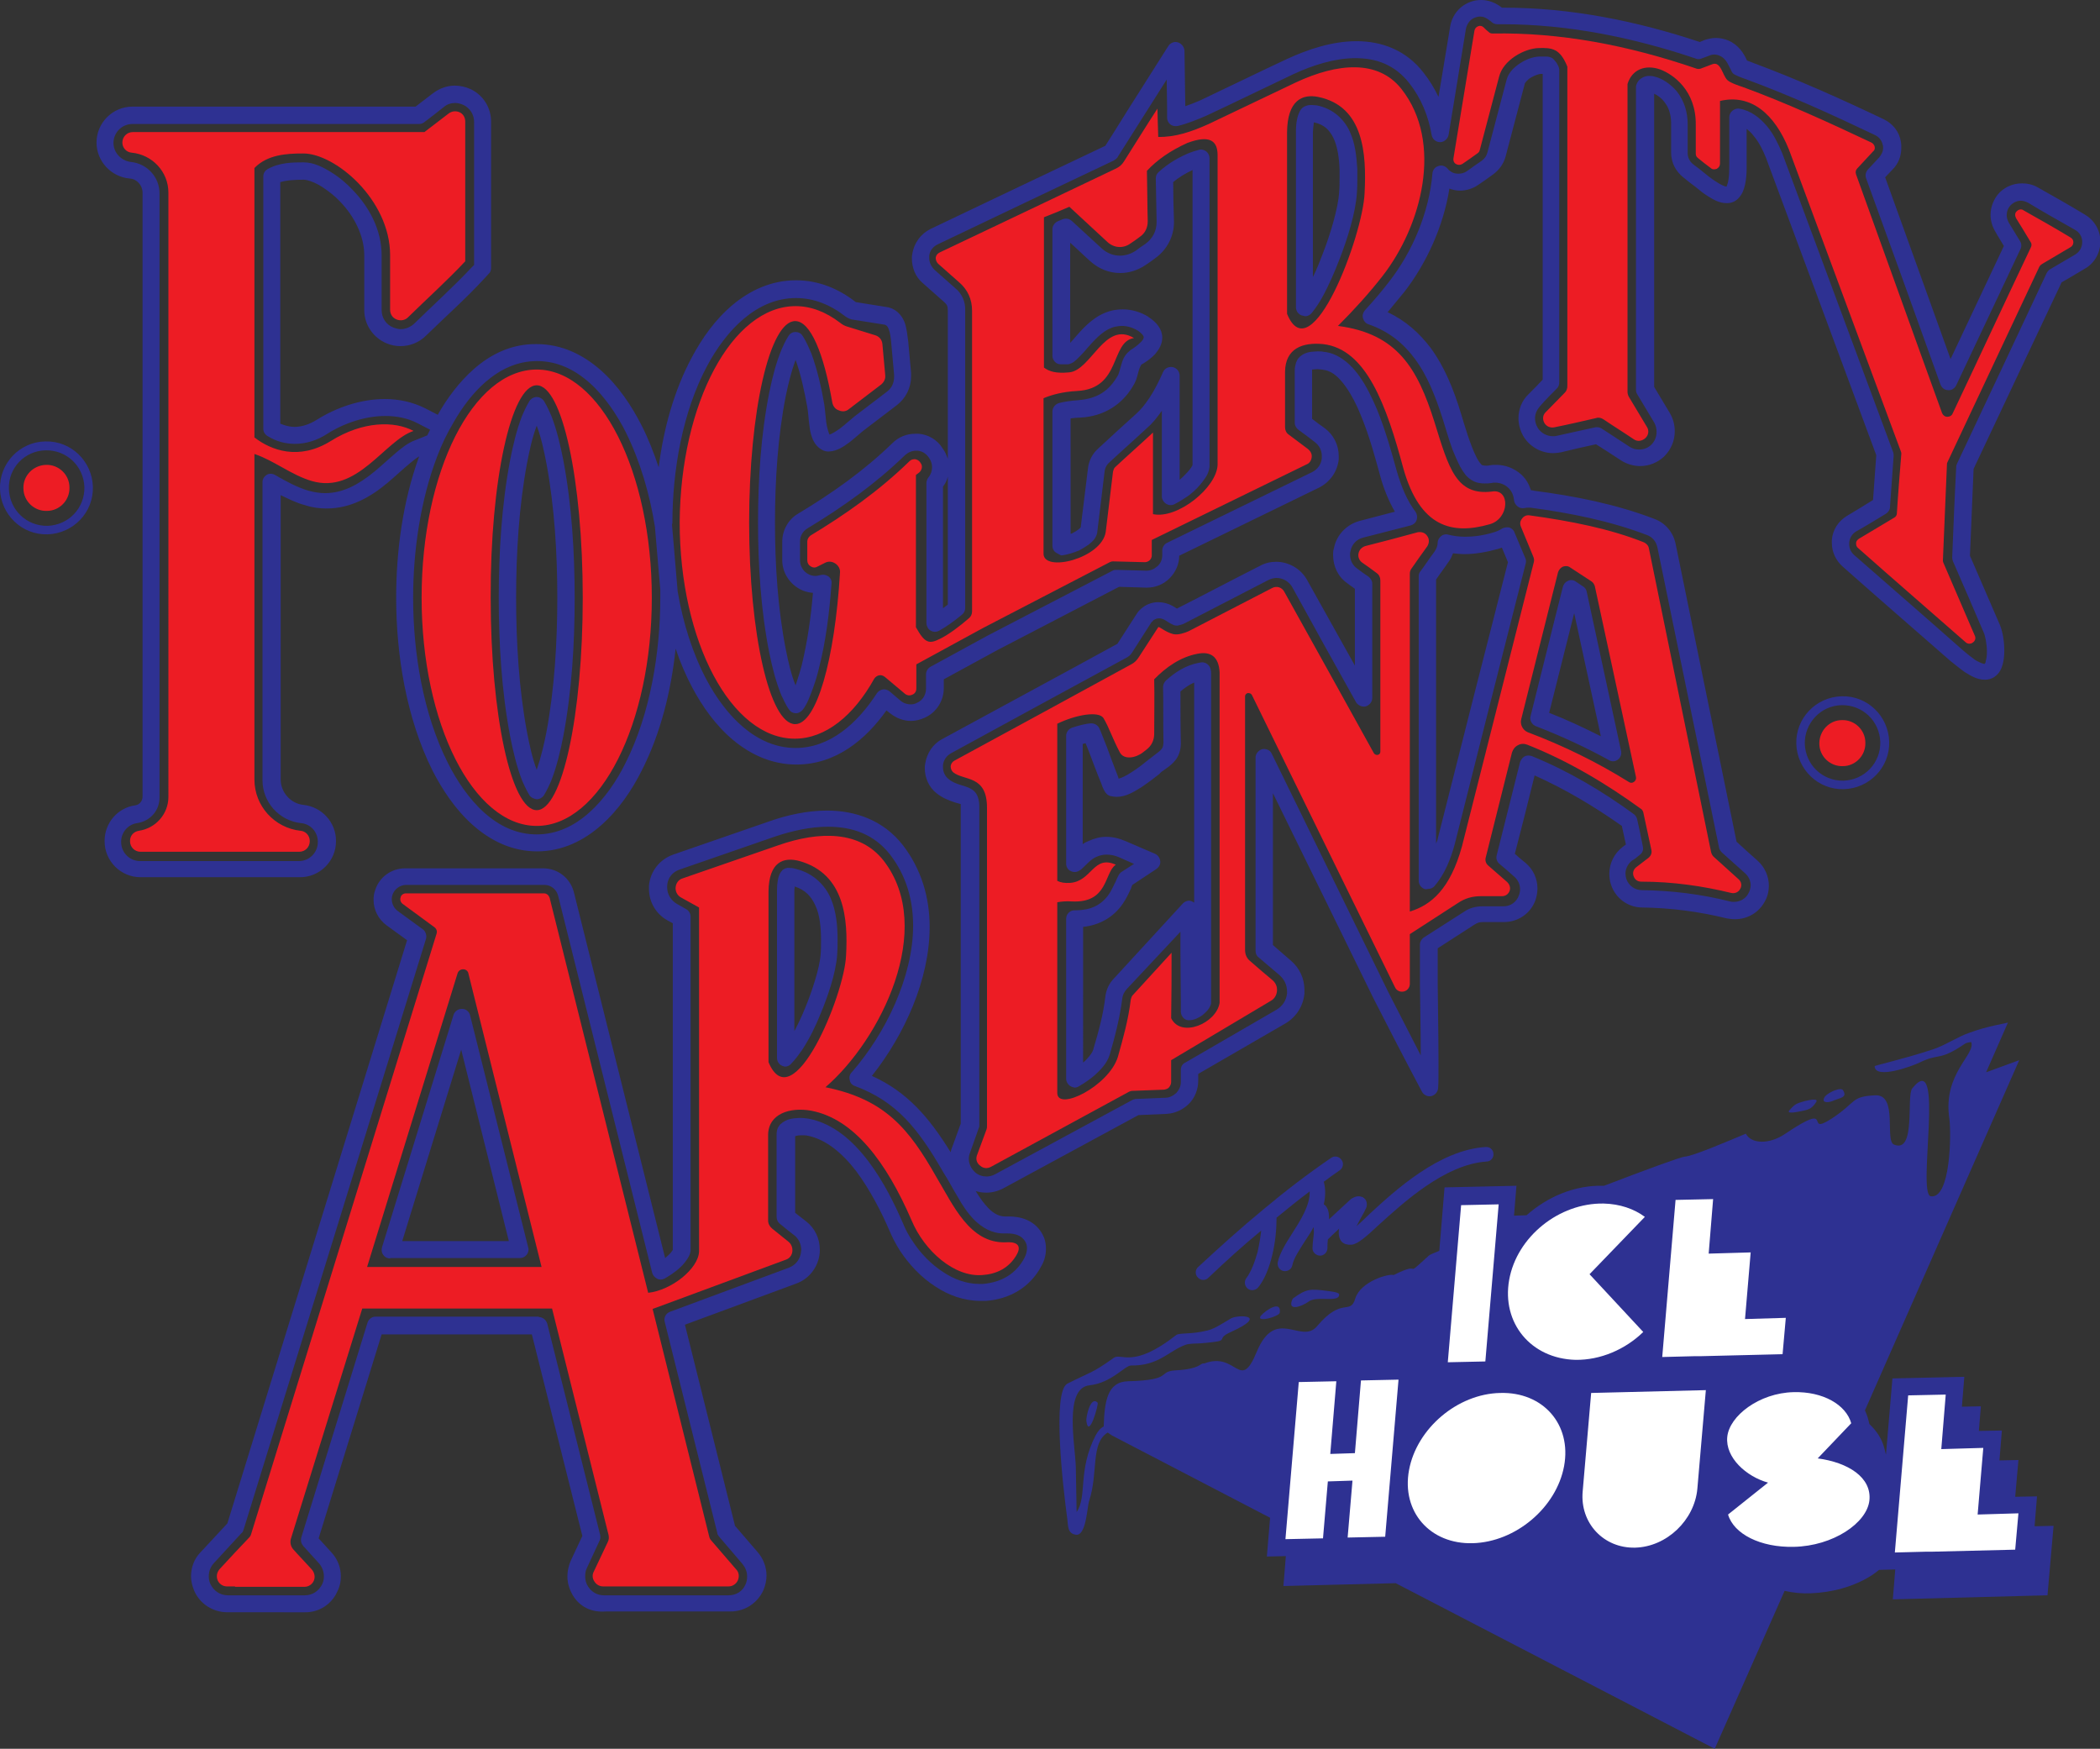 <?xml version="1.0" encoding="utf-8"?>
<!-- Generator: Adobe Illustrator 27.7.0, SVG Export Plug-In . SVG Version: 6.00 Build 0)  -->
<svg version="1.1" id="Layer_1" xmlns="http://www.w3.org/2000/svg" xmlns:xlink="http://www.w3.org/1999/xlink" x="0px" y="0px"
	 viewBox="0 0 520 433" enable-background="new 0 0 520 433" xml:space="preserve">
<rect x="0" y="0" width="520" height="433" fill="#333333" stroke="none"/>
<g>
	<path fill-rule="evenodd" clip-rule="evenodd" fill="#ED1C24" d="M11.4,115.1c3.1-0.1,5.8,2.4,5.8,5.6c0.1,3.1-2.4,5.8-5.6,5.8
		c-3.1,0.1-5.8-2.4-5.8-5.6C5.7,117.8,8.2,115.2,11.4,115.1L11.4,115.1z"/>
	<path fill-rule="evenodd" clip-rule="evenodd" fill="#2E3192" d="M11.3,111.5c5.2-0.1,9.4,3.9,9.6,9.1c0.1,5.2-3.9,9.4-9.1,9.6
		c-5.2,0.1-9.4-3.9-9.6-9.1C2,115.9,6.1,111.6,11.3,111.5L11.3,111.5z M11.2,109.3c6.4-0.2,11.6,4.9,11.8,11.2
		c0.2,6.4-4.9,11.6-11.2,11.8c-6.4,0.2-11.6-4.9-11.8-11.2C-0.2,114.7,4.9,109.4,11.2,109.3L11.2,109.3z"/>
	<path fill-rule="evenodd" clip-rule="evenodd" fill="#ED1C24" d="M456.1,178.3c3.1-0.1,5.8,2.4,5.8,5.6c0.1,3.1-2.4,5.8-5.6,5.8
		c-3.1,0.1-5.8-2.4-5.8-5.6C450.5,180.9,453,178.3,456.1,178.3L456.1,178.3z"/>
	<path fill-rule="evenodd" clip-rule="evenodd" fill="#2E3192" d="M456,174.6c5.2-0.1,9.4,3.9,9.6,9.1c0.1,5.2-3.9,9.4-9.1,9.6
		c-5.2,0.1-9.4-3.9-9.6-9.1C446.8,179,450.9,174.7,456,174.6L456,174.6z M456,172.4c6.4-0.2,11.6,4.9,11.8,11.2
		c0.2,6.4-4.9,11.6-11.2,11.8c-6.4,0.2-11.6-4.9-11.8-11.2C444.6,177.9,449.6,172.6,456,172.4L456,172.4z"/>
	<path fill="#2E3192" d="M299.2,316.4c-0.7,0.7-1.9,0.7-2.6-0.1c-0.7-0.7-0.7-1.9,0.1-2.6c5.3-4.9,10.6-9.7,16.2-14.3
		c5.5-4.6,11-8.8,16.7-12.7c0.8-0.6,2-0.4,2.6,0.5c0.6,0.8,0.4,2-0.5,2.6c-1.3,0.9-2.6,1.8-3.9,2.8c0.5,1.9,0.4,3.8,0,5.6
		c0.4,0.2,0.7,0.6,1,1.3c0.2,0.5,0.3,1.2,0.3,2.4c2.2-2,4.7-4.4,5.3-4.9l0.1-0.1c0.6-0.4,1.3-0.7,1.8-0.7c0.4,0,0.8,0.1,1.1,0.2l0,0
		c0.5,0.3,0.9,0.7,1,1.3c0.1,0.5,0.1,1-0.2,1.6c-0.1,0.1-0.2,0.4-0.4,0.8c-0.5,0.9-1.3,2.3-1.9,3.5c0.8-0.7,1.9-1.7,3.1-2.9
		c6.5-6,17.4-16,28.9-16.7c1-0.1,1.9,0.7,1.9,1.7c0.1,1-0.7,1.9-1.7,1.9c-10.3,0.7-20.5,10.1-26.7,15.7c-3,2.8-5.2,4.8-6.8,4.9
		c-2.1,0.1-3-1-3.1-2.8h0l0,0c0-0.4,0-0.8,0.1-1.2l-0.3,0.3c-1.1,1-2,1.9-2.5,2.4c-0.1,0.8-0.1,1.5-0.1,2.1c0,1-0.8,1.9-1.8,1.9
		c-1,0-1.9-0.8-1.9-1.8c0-0.8,0.1-1.6,0.2-2.5c0.1-0.8,0.2-1.6,0.1-2.2c0-0.2,0-0.4,0-0.6c-0.7,1.3-1.5,2.5-2.3,3.7
		c-1.4,2.2-2.7,4.2-3,5.8c-0.2,1-1.2,1.6-2.2,1.4c-1-0.2-1.6-1.2-1.4-2.2c0.5-2.2,1.9-4.5,3.5-7c2.1-3.3,4.5-7,4.4-10.5
		c-2.8,2.1-5.5,4.3-8.2,6.5c0,2.8-0.3,6.2-1.1,9.4c-0.7,2.9-1.8,5.8-3.4,7.8c-0.6,0.8-1.8,1-2.6,0.4c-0.8-0.6-1-1.8-0.4-2.6
		c1.2-1.6,2.1-4,2.8-6.5c0.4-1.8,0.7-3.6,0.9-5.3C307.8,308.4,303.5,312.3,299.2,316.4L299.2,316.4z"/>
	<path fill-rule="evenodd" clip-rule="evenodd" fill="#2E3192" d="M432.3,280.7c1.3,2.5,5.7,2.8,9.8,0c12.6-8.5,4.4,0.8,11.4-3.7
		c6.3-4.1,4.7-5.5,10.8-5.8c5.8-0.3,2.3,11.3,4.7,12.2c5.5,2.3,3-12,4.5-13.9c8.3-10.4,1.1,26.2,4.6,26.7c4.9,0.7,5.1-15.4,4.6-19.2
		c-1.7-11.2,6.6-15.9,5.4-19c-0.6,0.1-1.2,0.2-1.5,0.4c-6.6,4.5-6.2,2.2-11.3,4.7c-1.6,0.8-11,4.3-11.1,0.9c0-0.2,6.9-1.7,14.2-4.1
		c3.2-1,6.3-3.2,9.3-4.2c4.6-1.7,8.5-2.2,9.5-2.5l-5.4,12.3l8.2-3l-38.2,86.7c0.3,0.7,0.6,1.4,0.8,2.2l0.3,1.2
		c1.7,1.6,3.1,3.6,3.7,6l0.4,1.6l1.6-18.9l17.8-0.4l-0.6,7.4l4.7-0.1l-0.5,6.1l5.7-0.1l-0.6,7.4l4.7-0.1l-0.8,9.1l5.4-0.1l-0.6,7.4
		l4.7-0.1L507,395l-38.3,1l0.6-7.4l-4,0.1c-0.6,0.5-1.3,1-1.9,1.4c-4.4,2.8-9.8,4.2-15,4.4c-2.1,0.1-4.3-0.1-6.5-0.6L424.6,433
		l-79-41l-27.8,0.7l0.6-7.4l-4.7,0.1l0.8-9.6l-39.2-20.4l-1-0.7c-4.3,2.6-2.3,9.9-4.6,16.9c-0.5,1.4-0.7,8.8-3.3,8.4
		c-2.1-0.3-1.9-2.2-2.1-3.8c-1.1-8-3.8-31.6,0-33.6c5.9-3,5.9-2.4,11.5-6.4c1.8-1.3,4.7,2.8,15.4-5.6c0.9-0.7,3.6-0.1,7.9-1.2
		c1.9-0.5,3.7-1.8,5.8-3c1.7-0.9,9.4-0.9-0.1,3.4c-4.5,2,0.9,2.1-7.4,2.8c-1.1,0.1-2.9,0-3.9,0.4c-4.1,1.5-6.6,5.2-13.4,5.1
		c-1.6,0-4.8,4.3-10.3,4.9c-6.5,0.7-3.5,15-3.4,20.4c0.1,3.7,0.1,7.4,0.2,11c2.7-4.1,0.2-10.2,4.7-19c0.6-1.1,1.2-1.8,2-2.2
		c0.2-6.3,0.9-11.1,6.1-11.2c11.3-0.3,7.1-2.4,11.7-2.7c5.9-0.3,6.1-1.7,6.8-1.7l0.3,0c8.1-3.1,8.8,7.3,13-2.9
		c4.7-11.3,11-1.7,14.9-6.3c6.3-7.5,8.2-2.6,9.5-6.9c1.3-4.2,8.2-6.2,9.5-5.8c7.8-3.9,1.9,1.4,8.7-4.8c0.2-0.2,1.1-0.6,2.6-1.2
		l1.3-15.7l17.8-0.4l-0.6,7.4l3.1-0.1c5.2-4.6,12-7.5,19-7.3l0.2,0c10.4-4,18.9-7.1,19.9-7.2C419.1,286.3,427.3,282.8,432.3,280.7
		L432.3,280.7z M447,272.6c1.7-0.4,3.3-0.6,2.7,0.3c-1.1,1.7-1.9,1.9-4.1,2.3c-3,0.6-2.9,0.1-2.4-0.4
		C444.5,273.3,444.9,273.2,447,272.6L447,272.6z M456.4,270c1.1,1.8-0.8,1.8-2.6,2.6c-1.2,0.5-3,0.5-1.9-1.1
		C452.7,270.5,455.9,269,456.4,270L456.4,270z M269,351.8c-0.1-0.9,1-6.3,2.8-4.5C272.1,347.6,269.6,356.6,269,351.8L269,351.8z
		 M316.9,325c-0.1,1-6,2.6-4.7,0.8C313.4,324.4,317.3,321.8,316.9,325L316.9,325z M320.3,321.4c3.2-2.3,4.2-2.3,8.1-1.8
		c0.6,0.1,3.2,0.3,3.2,0.9c0.1,2.2-5.6,0.2-7.6,1.8c-1.5,1.1-5.1,2.5-4.1-0.3C320,321.8,320.1,321.5,320.3,321.4L320.3,321.4z"/>
	<path fill-rule="evenodd" clip-rule="evenodd" fill="#ED1C24" d="M63,41.6v66.7c4.1,3.2,11,5.8,18.9,0.9c8-5,15.8-5,20.5-2.5
		c-7.2,2.4-13.9,15.7-25.2,12.4c-5.1-1.5-9.2-5-14.2-6.7V193c0,6.6,5,12,11.4,12.7c1.3,0.1,2.3,1.2,2.3,2.5v0.1
		c0,1.4-1.1,2.6-2.6,2.6H63H41.7h-6.9c-1.4,0-2.6-1.1-2.6-2.6v-0.1c0-1.3,0.9-2.3,2.2-2.5c4.1-0.6,7.3-4.1,7.3-8.4V47.7
		c0-5.2-4-9.4-9.1-9.9c-1.3-0.1-2.3-1.2-2.3-2.5v0c0-1.4,1.1-2.6,2.6-2.6h20.6h12.8h38.8c2-1.5,4-3.1,6-4.6c0.8-0.6,1.8-0.7,2.7-0.3
		c0.9,0.4,1.4,1.3,1.4,2.3c0,11.5,0,23,0,34.6c-4.4,4.7-9.5,9.3-14.2,13.9c-0.7,0.7-1.8,0.9-2.8,0.5c-1-0.4-1.6-1.3-1.6-2.4
		c0-4.4,0-8.2,0-13.5c0-13.8-13.7-25.3-21.6-25.2C70.9,38,66.2,38.3,63,41.6L63,41.6z M132.9,91.5c15.7,0,28.5,25.3,28.5,56.5
		c0,31.2-12.8,56.5-28.5,56.5c-15.7,0-28.5-25.3-28.5-56.5C104.4,116.8,117.1,91.5,132.9,91.5L132.9,91.5z M132.9,95.4
		c6.3,0,11.4,23.5,11.4,52.6c0,29-5.1,52.6-11.4,52.6c-6.3,0-11.4-23.5-11.4-52.6C121.4,119,126.6,95.4,132.9,95.4L132.9,95.4z
		 M197,75.8c3.9,0,7.6,1.5,11,4.1c0.6,0.5,1.2,0.8,1.9,1l6.8,2.1c1,0.3,1.7,1.1,1.8,2.2l0.7,7.7c0.1,0.9-0.3,1.7-1,2.3l-8,6.1
		c-0.7,0.6-1.6,0.7-2.5,0.3c-0.9-0.3-1.4-1-1.6-1.9c-2.1-12.2-5.4-20.2-9.2-20.2c-6.3,0-11.4,22.3-11.4,49.9
		c0,27.6,5.1,49.9,11.4,49.9c5.3,0,9.8-15.9,11.1-37.5c0.1-0.9-0.4-1.8-1.2-2.3c-0.8-0.5-1.7-0.6-2.6-0.1l-1.8,0.9
		c-0.5,0.3-1.1,0.3-1.7-0.1c-0.5-0.3-0.8-0.8-0.8-1.5v-4.6c0-0.6,0.3-1.1,0.8-1.5c8.6-5.2,16.9-11,24.5-18.4
		c0.4-0.4,0.8-0.5,1.4-0.5c0.5,0.1,0.9,0.3,1.2,0.7l0.2,0.3c0.5,0.7,0.3,1.7-0.4,2.3l-0.8,0.6v37.7c2.2,4,3.3,4.2,5.9,2.9
		c2.1-1,4.9-3.1,7.2-5.1c0.5-0.4,0.8-1,0.8-1.7V76.9c0-2.8-1.1-5.2-3.2-7c-1.7-1.5-3.5-3.1-5.2-4.6c-0.4-0.4-0.6-0.9-0.6-1.5
		c0.1-0.6,0.4-1,1-1.3c14.6-6.9,29.2-13.9,43.7-20.8c0.8-0.4,1.4-0.9,1.9-1.7c2.8-4.4,5.5-8.8,8.3-13.1c0.1,3.1,0.1,4.6,0.2,7
		c4.2,0.1,8.3-1.3,12.5-3.2c7.2-3.4,14.4-6.9,21.6-10.3c10.3-4.8,20.3-5.7,26.1,1.6c10.5,13.3,5,34-4.7,46.4
		c-3.2,4.1-6.9,8.2-11,12.3c14.7,1.9,19.7,10.5,23.9,23.8c3.6,11.6,5.4,18.3,14.3,17.2c4.5-0.7,4.3,6.7-0.6,8.1
		c-9.4,2.7-17.3,0.7-21.4-13.8c-4.2-15.7-9.2-29.6-19.9-30.8c-5.1-0.5-9.3,1.1-9.4,6.8c0,4.6,0,9.2,0,13.8c0,0.7,0.3,1.4,0.9,1.8
		c1.6,1.2,3.2,2.4,4.8,3.6c0.6,0.5,1,1.2,0.9,2c-0.1,0.8-0.5,1.5-1.3,1.8l-38.3,18.7v3.8c0,0.5-0.2,0.9-0.5,1.2
		c-0.3,0.3-0.8,0.5-1.2,0.5c-2.6-0.1-5.3-0.1-7.9-0.2c-0.3,0-0.6,0.1-0.8,0.2l-31.4,16.3v0l-16.5,9v6c0,0.7-0.4,1.3-1,1.5
		c-0.6,0.3-1.3,0.2-1.8-0.2l-5-4.2c-0.4-0.3-0.9-0.5-1.4-0.4c-0.5,0.1-0.9,0.4-1.2,0.8c-5.1,9.2-12.1,14.9-19.7,14.9
		c-15.7,0-28.5-24-28.5-53.6C168.5,99.8,181.3,75.8,197,75.8L197,75.8z M284,42.3c0.1,3.8,0.1,9.1,0.2,12.5c0,1.5-0.6,2.9-1.9,3.8
		c-0.8,0.6-1.6,1.2-2.4,1.7c-1.8,1.3-4.1,1.1-5.7-0.4c-3.1-2.9-6.3-5.8-9.4-8.7c-2.1,0.9-4.2,1.8-6.3,2.6v37.2c1.3,1,3,1.5,6.2,1.2
		c5.5-0.4,8.8-12.9,16.1-8.5c-5.9,0.9-3.1,12.5-14,13.1c-3.8,0.2-6.5,1-8.4,1.8v38.5c0,4.7,14.4,1.2,15.4-5.4c0.6-5,1.2-10,1.8-14.9
		c0.1-0.4,0.2-0.8,0.5-1.1c3.1-2.9,6.3-5.7,9.4-8.6v20.2c6.1,1.3,15.8-6.6,16-12.2c0-25.6,0-51.1,0-76.7c0-3.5-1.9-5.1-7.5-3
		C289.8,37.3,286.5,39.6,284,42.3L284,42.3z M326.4,24c-4-0.8-7.6,0.9-7.7,8.7c0,17.5,0,27.5,0,45c6,14.7,18.8-19.4,19.2-29.9
		C338.4,38.1,337.7,26.3,326.4,24L326.4,24z M241.9,286.1l2.4-6.5c0.1-0.3,0.1-0.5,0.1-0.8c0-25.1,0-55.3,0-78.8
		c0-8.2-5.7-6.6-8.4-8.8c-0.4-0.4-0.6-0.9-0.6-1.5c0.1-0.6,0.4-1.1,1-1.4c14.6-7.9,29.2-15.9,43.7-23.8c0.8-0.4,1.4-1,1.9-1.8
		l4.8-7.4c0.2-0.3,1.7,1.2,3.7,1.7c1.2,0.3,2.9-0.3,3.8-0.7c6.9-3.6,13.8-7.1,20.7-10.7c1.1-0.6,2.4-0.2,3,0.9
		c7.4,13.3,14.8,26.6,22.2,40c0.2,0.3,0.6,0.5,1,0.4s0.6-0.4,0.6-0.8c0-14.1,0-28.3,0-42.4c0-0.7-0.3-1.4-0.9-1.8
		c-1.2-0.9-2.4-1.8-3.6-2.6c-0.7-0.5-1.1-1.4-0.9-2.3c0.2-0.9,0.8-1.5,1.7-1.8c4.3-1.1,8.6-2.2,12.9-3.4c0.9-0.2,1.9,0.1,2.4,0.9
		c0.6,0.8,0.5,1.8,0,2.6c-1.3,1.8-2.6,3.6-3.9,5.5c-0.3,0.4-0.4,0.8-0.4,1.3v83.6c5.3-1.6,10-5.6,12.9-16.1
		c5.9-23.5,11.9-46.9,17.8-70.4c0.1-0.4,0.1-0.8-0.1-1.3c-1-2.5-2.1-5-3.1-7.5c-0.3-0.7-0.2-1.4,0.3-2c0.4-0.6,1.1-0.9,1.8-0.8
		c10.2,1.4,19.9,3.3,28.4,6.7c0.6,0.3,1.1,0.8,1.2,1.5c5.1,25.1,10.3,50.1,15.4,75.2c0.1,0.4,0.3,0.8,0.6,1.1
		c2.1,1.9,4.2,3.8,6.2,5.6c0.7,0.6,0.9,1.6,0.4,2.4c-0.4,0.8-1.3,1.2-2.2,1c-7-1.7-14.4-2.8-22.3-2.8c-0.9,0-1.6-0.5-1.9-1.4
		c-0.3-0.8,0-1.7,0.7-2.2c1-0.8,2-1.5,3-2.3c0.6-0.5,0.9-1.2,0.7-2c-0.7-3.1-1.3-6.2-2-9.3c-0.1-0.3-0.2-0.5-0.4-0.7
		c-8.8-6.4-18.2-12-28.3-16c-0.8-0.3-1.6-0.3-2.3,0.1c-0.8,0.4-1.2,1-1.5,1.8c-2.2,8.7-4.3,17.3-6.5,26c-0.2,0.7,0,1.5,0.6,2
		c1.6,1.4,3.1,2.7,4.7,4.1c0.6,0.6,0.9,1.4,0.6,2.2c-0.3,0.8-1,1.3-1.9,1.3c-1.7,0-3.5,0-5.2,0c-2.1,0-3.9,0.5-5.7,1.7l-11.9,7.7
		v12.3c0,0.9-0.6,1.7-1.5,1.9c-0.9,0.2-1.8-0.2-2.2-1.1c-11.8-24.1-23.6-48.2-35.4-72.3c-0.2-0.4-0.6-0.5-1-0.5
		c-0.4,0.1-0.7,0.4-0.7,0.8c0,20.9,0,41.8,0,62.8c0,1.1,0.4,2.1,1.3,2.8c1.8,1.6,3.6,3.1,5.5,4.7c0.8,0.7,1.2,1.6,1.1,2.7
		c-0.1,1-0.6,1.9-1.5,2.4L290,262.5c0,1.8,0,3.6,0,5.4c0,0.5-0.2,0.9-0.5,1.3c-0.3,0.4-0.8,0.5-1.2,0.6c-2.6,0.1-5.3,0.2-7.9,0.3
		c-0.3,0-0.6,0.1-0.8,0.2l-34.2,18.6c-0.9,0.5-1.9,0.4-2.6-0.2C241.8,288,241.6,287,241.9,286.1L241.9,286.1z M376.7,178
		c3-12.1,6.1-24.2,9.1-36.3c0.2-0.6,0.6-1.1,1.2-1.4c0.6-0.2,1.3-0.2,1.8,0.2c1.7,1.1,3.5,2.3,5.2,3.4c0.5,0.3,0.7,0.7,0.9,1.2
		c3.4,15.8,6.8,31.5,10.2,47.3c0.1,0.5-0.1,0.9-0.5,1.2c-0.4,0.3-0.9,0.3-1.3,0c-7.7-4.8-16-8.9-25-12.3
		C377.1,180.8,376.3,179.4,376.7,178L376.7,178z M285.8,168.2c0.1,3.8,0,9.7,0,13.5c0,1.5-0.6,2.9-1.9,3.9c-0.8,0.6-0.1,0.1-0.9,0.7
		c-1.8,1.4-4.7,1.9-5.7,0c-1.9-3.6-2.6-6-4-8.4c-1.1-2-7-0.9-11.5,1.3v38.9c0.8,0.4,1.8,0.6,3.2,0.5c5.4-0.4,5.7-7,11.3-4.5
		c-2.9,1.9-1.8,9.5-10.8,9.1c-1.4-0.1-2.6,0-3.7,0.2v47.2c0,4.7,12.8-1.7,15-8.9c1.3-4.6,2.6-9.2,3.2-14.2c0.1-0.4,0.2-0.8,0.5-1.1
		l9.6-10.5c0,5.1,0,10.7-0.1,16.2c2.4,5,11.2,1.3,12-3.8c0-27.3,0-54.5,0-81.8c-0.2-4-2.3-5.3-5.6-4.6
		C292.3,162.7,288.7,165.2,285.8,168.2L285.8,168.2z M365.8,38c-1.2,0.9-2.4,1.7-3.7,2.6c-0.5,0.3-1.1,0.3-1.6,0
		c-0.5-0.3-0.7-0.9-0.6-1.4c1.7-10.5,3.5-21.1,5.2-31.6c0.1-0.5,0.4-0.9,0.9-1.1c0.5-0.2,1-0.1,1.4,0.3c0.4,0.4,0.8,0.8,1.2,1.1
		c0.3,0.3,0.6,0.4,1,0.4c16.5-0.3,33.3,2.8,50.5,8.7c0.3,0.1,0.6,0.1,1,0c1-0.4,1.9-0.7,2.9-1.1c2.1-0.8,2.5,2.7,3.7,3.9
		c0.7,0.7,2.8,1.4,4,1.8c10.9,4,21.3,8.8,31.7,13.7c0.4,0.2,0.7,0.6,0.8,1c0.1,0.5,0,0.9-0.4,1.2l-3.9,4.2c-0.4,0.4-0.5,0.9-0.3,1.5
		c6.8,18.8,14.4,40.1,21.3,59.1c0.2,0.5,0.7,0.9,1.3,0.9c0.6,0,1.1-0.3,1.3-0.8c6.5-13.7,12.9-27.5,19.4-41.2
		c0.2-0.4,0.2-0.9-0.1-1.3c-1.2-2-2.4-4-3.6-5.9c-0.3-0.6-0.3-1.3,0.2-1.7c0.5-0.5,1.2-0.6,1.7-0.2c3.9,2.2,7.8,4.4,11.6,6.7
		c0.5,0.3,0.7,0.7,0.7,1.2c0,0.5-0.3,1-0.7,1.2c-2.4,1.4-4.7,2.8-7.1,4.2c-0.3,0.2-0.4,0.3-0.6,0.6c-7.6,16.2-15.2,32.3-22.8,48.5
		c-0.1,0.2-0.1,0.3-0.1,0.5c-0.3,7.9-0.7,15.8-1,23.7c0,0.2,0,0.4,0.1,0.6c2.6,6,5.2,12.1,7.8,18.1c0.3,0.6,0.1,1.3-0.5,1.7
		c-0.5,0.4-1.3,0.4-1.8-0.1c-8.9-7.8-17.8-15.5-26.6-23.3c-0.4-0.3-0.5-0.7-0.5-1.2c0-0.5,0.3-0.8,0.7-1.1c2.9-1.7,5.8-3.5,8.7-5.2
		c0.4-0.2,0.7-0.6,0.7-1.1c0.3-4.9,0.7-9.8,1.1-14.7c0-0.2,0-0.4-0.1-0.6c-9.2-24.9-18.5-49.8-27.7-74.7c-3.6-9-9.5-13.9-17.1-12.1
		v15.5c0,0.6-0.3,1-0.8,1.3c-0.5,0.2-1.1,0.2-1.5-0.2c-1.1-0.8-2.1-1.6-3.2-2.5c-0.4-0.3-0.5-0.7-0.5-1.1c0-3.3,0-3.3,0-7.1
		c0.1-8.5-5.6-12.5-8.8-13.7c-3.7-1.3-7,0-8.1,3.6c0,25.4,0,50.8,0,76.2c0,0.4,0.1,0.8,0.3,1.2c1.5,2.5,3,5,4.5,7.5
		c0.6,0.9,0.4,2.1-0.4,2.8c-0.8,0.7-1.9,0.9-2.8,0.3c-2.5-1.7-5.1-3.3-7.6-5c-0.5-0.3-1.1-0.5-1.7-0.3c-3.5,0.8-6.9,1.6-10.4,2.3
		c-1,0.2-2-0.2-2.5-1.1c-0.5-0.9-0.4-2,0.4-2.7c1.6-1.6,3.1-3.2,4.7-4.8c0.4-0.4,0.6-1,0.6-1.6c0-25.5,0-53.7,0-79.1
		c-1.8-4.5-3.8-4.7-7.1-4.6c-3.6,0.1-8.8,3-9.8,7.1c-1.6,6.1-3.2,12.1-4.8,18.2C366.3,37.6,366.1,37.8,365.8,38L365.8,38z
		 M58.2,392.9h10.3h6.9c1,0,1.9-0.6,2.3-1.5c0.4-0.9,0.2-2-0.5-2.8l-3.7-4l-0.9-1c-0.6-0.7-0.8-1.6-0.6-2.5L89.7,324h47l14,56.1
		c0.1,0.6,0.1,1.1-0.2,1.7l-3.5,7.4c-0.4,0.8-0.3,1.7,0.2,2.4c0.5,0.8,1.3,1.2,2.2,1.2h4.5h24.8h1.7c1,0,1.9-0.6,2.3-1.5
		c0.4-0.9,0.3-2-0.4-2.7l-6.2-7.2c-0.3-0.3-0.4-0.6-0.5-1l-14-56.3l33-12.2c0.9-0.3,1.5-1.1,1.6-2c0.1-0.9-0.2-1.8-0.9-2.4
		c-1.4-1.1-2.7-2.2-4.1-3.3c-0.6-0.5-1-1.2-1-2c0-4.3,0-16.9,0-21.1c0-5.4,5.5-7,10.6-6.1c10.7,2,18.7,12.8,24.9,27.1
		c3.2,7.7,10.7,14.2,17.6,13.6c3.1-0.2,6.6-1.5,8.6-5.3c1.1-2.2-0.4-3-2.9-2.8c-8.9,0.3-13-9.3-17.1-16.1
		c-6.8-12-12.7-19.3-27.5-22.3c13.6-11.7,27.4-39.3,14.4-56.1c-5.8-7.4-15.8-7.4-26.1-3.8l-23.7,8.2c-1,0.3-1.6,1.2-1.7,2.2
		c-0.1,1,0.4,2,1.3,2.5l4.5,2.5v12v73.2c-0.2,4.3-6.9,9.6-12.6,10.2l-24.4-97.8c-0.2-0.6-0.7-1.1-1.4-1.1h-6.9h-8.5h-8.2h0h-10.6
		c-0.6,0-1.2,0.4-1.3,1c-0.2,0.6,0,1.2,0.5,1.6l7.9,5.8c0.5,0.4,0.7,1,0.5,1.6L62.2,379.8c-0.1,0.4-0.3,0.7-0.6,1l-3.5,3.7l-3.7,4
		c-0.7,0.8-0.9,1.8-0.5,2.8c0.4,0.9,1.3,1.5,2.3,1.5H58.2L58.2,392.9z M198,213.2c-4-1.1-7.6,0.2-7.7,7.5c0,16.5,0,25.8,0,42.3
		c6,14.3,18.8-16.6,19.2-26.4C210,227.6,209.2,216.4,198,213.2L198,213.2z M90.9,313.7l22.4-72.7c0.2-0.6,0.7-1,1.4-1
		c0.6,0,1.2,0.4,1.3,1.1l18.1,72.6H90.9L90.9,313.7z"/>
	<path fill-rule="evenodd" clip-rule="evenodd" fill="#FFFFFF" d="M358.5,337.3l9.3-0.2l3.3-38.9l-9.3,0.2L358.5,337.3L358.5,337.3z
		 M411.6,336l7.8-0.2l1.5,0l20.5-0.5l0.8-9l-10.1,0.3l1.4-16.5l-10.4,0.3l1.1-13.5l-9.3,0.2L411.6,336L411.6,336z M469.2,384.4
		l7.8-0.2l1.5,0l20.5-0.5l0.8-9l-10.1,0.3l1.4-16.5l-10.4,0.3l1.1-13.5l-9.3,0.2L469.2,384.4L469.2,384.4z M371.5,344.9
		c10.6-0.3,17.7,7.8,15.8,18.1c-1.9,10.3-12,18.8-22.6,19.1c-10.6,0.3-17.7-7.8-15.8-18.1C350.8,353.7,360.9,345.1,371.5,344.9
		L371.5,344.9z M397.1,298c4,0.1,7.5,1.3,10.2,3.3l-13.7,14.2l13.3,14.3c-4.4,4.3-10.6,7-16.8,6.9c-11-0.3-18.3-9.1-16.4-19.8
		C375.6,306.2,386.1,297.8,397.1,298L397.1,298z M318.3,381.1l9.3-0.2l1.2-14.1l6.1-0.2l-1.2,14.1l9.3-0.2l3.3-38.9l-9.3,0.2
		l-1.5,18l-6.1,0.2l1.5-18l-9.3,0.2L318.3,381.1L318.3,381.1z M394,344.9l28.4-0.7l-2.1,24.4c-0.7,7.8-7.6,14.4-15.4,14.6l0,0
		c-7.8,0.2-13.7-6.1-13-13.9L394,344.9L394,344.9z M444.1,344.7c7.3-0.2,13,3.1,14.3,7.7l-8.3,8.7c7.5,1,13.4,4.7,12.8,10.4
		c-0.6,5.6-9,11.3-18.7,11.5c-8.3,0.2-14.9-3.2-16.3-8l9.9-7.9c-5.4-1.5-10.6-6.2-10.1-11.3C428.2,350.6,435.6,344.9,444.1,344.7
		L444.1,344.7z"/>
	<path fill="#2E3192" d="M141.9,395.1c-0.9-1.5-1.4-3.1-1.4-4.8c0-1.3,0.3-2.6,0.8-3.8l2.9-6.2l-12.5-49.9H94.5l-15.6,50.5l3.1,3.4
		c1.6,1.7,2.4,3.8,2.4,6c0,1.2-0.2,2.4-0.8,3.6c-1.4,3.3-4.6,5.4-8.2,5.3H56.3c-3.6,0-6.8-2.1-8.2-5.3c-0.5-1.2-0.8-2.4-0.8-3.6
		c0-2.2,0.8-4.4,2.4-6l6.6-7.1l44.5-144.4l-5.1-3.7c-2-1.5-3.2-3.8-3.2-6.3c0-0.8,0.1-1.6,0.4-2.4c1-3.2,4-5.4,7.4-5.4h34.2
		c3.6,0,6.7,2.4,7.6,5.9l22.6,90.6c0.5-0.4,0.9-0.8,1.3-1.2c0.1-0.1,0.4-0.5,0.6-0.8v-80.9l-1.3-0.7c-2.9-1.6-4.6-4.6-4.6-7.8
		c0-0.3,0-0.5,0-0.8c0.3-3.5,2.6-6.5,6-7.7l23.7-8.2c4.5-1.6,9.5-2.7,14.4-2.7c6.9,0,13.9,2.3,18.8,8.6c4.6,6,6.6,13,6.6,20.2
		c0,13.1-6.3,26.8-14.3,36.9c8.7,3.9,14.2,10.3,19.5,18.9c0.1-0.4,0.2-0.9,0.4-1.3l2.1-5.8c0-26,0-52,0-78c0-0.1,0-0.1,0-0.2
		c0-0.3,0-0.7,0-0.9c-0.4-0.1-0.9-0.3-1.4-0.4c-1.5-0.5-3.1-1.1-4.6-2.3c-1.9-1.5-2.9-3.8-2.9-6.2c0-0.4,0-0.7,0.1-1.1
		c0.4-2.6,1.9-4.9,4.2-6.1c14.5-7.9,29-15.7,43.4-23.6l4.7-7.3c0.4-0.7,1-1.3,1.7-1.8c1.1-0.8,2.4-1.2,3.7-1.2
		c1.2,0,2.4,0.3,3.5,0.9c0.4,0.2,0.8,0.5,1,0.6c0,0,0.1,0,0.1,0.1c6.9-3.5,13.7-7.1,20.6-10.6c1.3-0.7,2.6-1,4-1c3,0,6,1.6,7.6,4.4
		c4,7.1,7.9,14.2,11.9,21.3c0-6.3,0-12.7,0-19c-0.6-0.5-1.3-0.9-1.9-1.4c-2.3-1.6-3.5-4.2-3.5-7c0-0.5,0-1.1,0.2-1.6
		c0.6-3.3,3.1-5.9,6.3-6.8c2.9-0.8,5.9-1.5,8.8-2.3c-1.5-2.6-2.8-5.7-3.7-9.1c-1-3.6-2.5-9.4-4.7-14.7c-2.1-5.3-5.1-9.8-7.8-10.9
		c-0.6-0.3-1.2-0.4-1.9-0.5c-0.3,0-0.7-0.1-1.1-0.1c-0.5,0-1,0.1-1.3,0.1c0,0.1,0,0.3,0,0.5c0,1.5,0,3.1,0,4.6c0,2.4,0,4.7,0,7.1
		c1,0.8,2.1,1.6,3.1,2.3c2.2,1.6,3.5,4.2,3.5,6.9c0,0.3,0,0.6,0,0.8c-0.3,3-2.1,5.6-4.8,7l-34.7,16.9c0,2.1-0.9,4.1-2.4,5.6
		c-1.5,1.5-3.5,2.3-5.6,2.3c-0.1,0-0.2,0-0.2,0c-2.2-0.1-4.5-0.1-6.7-0.2l-30.2,15.7l-13.2,7.2v2.2c0,3.1-1.8,6-4.7,7.3
		c-1.1,0.5-2.3,0.8-3.4,0.8c-1.9,0-3.7-0.7-5.2-1.9l-0.9-0.7c-5.1,7.2-12.5,13.4-22.3,13.4c-6.1,0-11.4-2.5-15.7-6.1
		c-4.3-3.6-7.6-8.3-10.1-13c-1.6-3-3-6.3-4.1-9.6c-1.1,10.4-3.7,21-8.4,30.2c-2.4,4.8-5.7,9.7-10,13.5c-4.3,3.8-9.6,6.5-15.9,6.5
		c-6.3,0-11.6-2.7-15.9-6.5c-4.3-3.8-7.6-8.8-10-13.5c-6.5-13-9-28.7-9-42.8c0-11.4,1.6-23.8,5.7-35c-0.7,0.4-1.7,1.2-2.4,1.8
		c-1.8,1.5-3.6,3.2-5.5,4.8c-4.3,3.6-9.2,6.3-15,6.3c-1.7,0-3.5-0.2-5.3-0.8c-2.3-0.6-4.2-1.6-6.1-2.5V193c0,3.2,2.5,6,5.7,6.3
		c4.5,0.5,8,4.3,8,8.9v0.1c0,4.9-4,8.9-8.9,8.9H34.8c-4.9,0-8.9-4-8.9-8.9v-0.1c0-4.4,3.2-8.2,7.6-8.8c1-0.1,1.8-1.1,1.8-2.1V47.7
		c0-1.8-1.4-3.4-3.2-3.5c-4.6-0.4-8.2-4.3-8.2-8.9v0c0-4.9,4-8.9,8.9-8.9h70.1c1.4-1.1,2.9-2.2,4.3-3.3c1.6-1.2,3.5-1.9,5.4-1.9
		c1.3,0,2.7,0.3,4,0.9c3.1,1.5,5,4.6,5,8c0,11.5,0,23,0,34.6v1.7c0,0.5-0.2,1.1-0.6,1.4l-1.1,1.2c-4.6,5-9.7,9.5-14.4,14.1
		c-1.7,1.7-4,2.6-6.3,2.6c-1.2,0-2.3-0.2-3.5-0.7c-3.3-1.4-5.5-4.6-5.5-8.2c0-3,0-6,0-9c0-1.5,0-3,0-4.5c0,0,0,0,0-0.1
		c0-4.8-2.5-9.7-6-13.3c-1-1.1-2.7-2.5-4.4-3.6c-1.7-1.1-3.6-1.8-4.6-1.8l0,0l0,0c-2,0-4.2,0.1-5.8,0.6v59.8
		c1.2,0.5,2.4,0.8,3.5,0.8c1.8,0,3.7-0.6,5.6-1.8c4.8-3,10.8-5.1,16.8-5.1c3.4,0,6.8,0.7,10,2.3l3.1,1.6c2.3-4.1,5.3-8.1,8.9-11.3
		c4.2-3.7,9.4-6.3,15.6-6.2c6.3,0,11.6,2.7,15.9,6.5c4.3,3.8,7.6,8.8,10,13.5c1.7,3.3,3.1,6.9,4.3,10.5c1.2-9.5,3.8-19,8.2-27.2
		c2.5-4.7,5.8-9.4,10.1-13c4.3-3.6,9.6-6.1,15.7-6.1c5.6,0,10.6,2.1,14.8,5.4l8.1,1.3l0.3,0.1c2.1,0.6,3.3,2.4,3.8,3.9
		c0.5,1.6,0.6,3.2,0.8,4.5l0.7,7.7c0,0.3,0,0.6,0,0.9c0,2.8-1.3,5.4-3.5,7.1l-8,6.1c-0.7,0.5-2.1,1.8-3.6,3
		c-1.5,1.1-3.1,2.3-5.3,2.4c-0.5,0-1-0.1-1.4-0.3c-1.3-0.6-2-1.6-2.5-2.6c-0.4-1-0.7-2-0.8-3c-0.3-2-0.4-4.2-0.6-5.1
		c-0.7-3.9-1.6-8.1-2.9-11.7c-1,2.7-1.8,5.9-2.4,8.8c-2,10.1-2.7,21.1-2.7,31.5c0,10.4,0.7,21.4,2.7,31.5c0.6,3,1.3,6.1,2.4,8.8
		c0.1-0.2,0.1-0.4,0.2-0.6c0.6-1.8,1.1-3.5,1.3-4.3c1.4-5.7,2.3-11.9,2.8-18c-1.3-0.1-2.6-0.5-3.7-1.2c-2.4-1.5-3.9-4.1-3.9-6.9
		v-4.6c0-2.8,1.5-5.5,3.9-6.9c8.5-5.1,16.4-10.7,23.4-17.5c1.5-1.5,3.5-2.3,5.6-2.3c0.3,0,0.6,0,0.9,0c2.4,0.2,4.6,1.5,5.9,3.6
		l0.2,0.3c0.5,0.7,0.8,1.5,1.1,2.3V76.9c0-1.1-0.2-1.5-1-2.2c-1.7-1.5-3.5-3.1-5.2-4.6c-1.8-1.5-2.7-3.8-2.7-6.1
		c0-0.4,0-0.7,0.1-1.1c0.4-2.7,2.1-5,4.5-6.2c14.4-6.9,28.8-13.7,43.3-20.6c2.7-4.2,5.3-8.5,8-12.7l7.6-12c0.5-0.8,1.5-1.2,2.4-0.9
		c0.9,0.3,1.5,1.1,1.6,2l0.2,13.8c1.2-0.4,2.4-0.9,3.6-1.4c7.2-3.4,14.3-6.9,21.6-10.3c5.2-2.4,11.2-4.4,17.2-4.4
		c6.1,0,12.2,2.1,16.6,7.8c1.5,1.9,2.7,3.9,3.7,6c1-5.8,1.9-11.7,2.9-17.5c0.5-2.9,2.5-5.2,5.2-6.1c0.8-0.3,1.7-0.4,2.5-0.4
		c1.8,0,3.6,0.7,5.1,1.9c0.2,0,0.3,0,0.5,0c16.5,0,32.9,3.3,48.5,8.5c0.4-0.2,0.8-0.3,1.2-0.5c0.9-0.3,1.9-0.5,2.8-0.5
		c1,0,2,0.2,3,0.6c2.6,1.1,3.9,3.2,4.7,5c0.5,0.2,1.2,0.4,1.6,0.6c11,4.1,21.7,8.9,32.2,13.9c2.3,1.1,3.9,3.1,4.3,5.6
		c0.1,0.5,0.1,1,0.1,1.5c0,2-0.7,3.9-2.1,5.3l-1.9,2c5.4,15,10.8,30,16.2,45c4.4-9.3,8.8-18.7,13.2-28c-0.7-1.2-1.5-2.4-2.2-3.7
		c-0.7-1.2-1.1-2.6-1.1-4c0-2,0.8-4,2.2-5.5c1.5-1.5,3.5-2.3,5.6-2.3c1.3,0,2.7,0.3,3.9,1c3.9,2.2,7.8,4.4,11.6,6.7
		c2.4,1.4,3.9,3.9,3.9,6.7c0,0.1,0,0.1,0,0.1h0c0,2.7-1.5,5.3-3.8,6.6c-1.9,1.1-3.8,2.3-5.8,3.4c-7.3,15.4-14.5,30.8-21.8,46.2
		c-0.3,7.2-0.6,14.4-0.9,21.5c2.5,5.7,4.9,11.4,7.4,17.1c0.7,1.7,1.1,4,1.1,6.4c0,1.2-0.1,2.3-0.4,3.4c-0.3,1.1-0.8,2.2-1.9,3
		c-0.8,0.6-1.7,0.8-2.5,0.8c-2,0-3.5-1-5-1.9c-1.4-1-2.7-2.1-3.6-2.8c-8.9-7.8-17.8-15.5-26.6-23.3c-1.7-1.5-2.7-3.6-2.7-5.9
		c0-0.2,0-0.5,0-0.7c0.2-2.5,1.6-4.7,3.8-6c2.2-1.3,4.3-2.6,6.4-3.9c0.3-3.7,0.5-7.4,0.8-11.1c-9.1-24.6-18.2-49.1-27.3-73.6
		c-0.8-2-1.8-4-3.1-5.5c-0.5-0.7-1.1-1.2-1.7-1.7v8.3c0,0.1,0,0.1,0,0.2c0,1.7,0.1,4.7-1,7.2c-0.4,0.8-1,1.7-2.1,2.3
		c-0.6,0.3-1.2,0.4-1.8,0.4c-1.8,0-3.2-0.8-4.5-1.6c-1.3-0.8-2.4-1.7-3.1-2.3c-1.1-0.8-2.1-1.6-3.2-2.5c-1.9-1.5-3-3.7-3-6.1
		c0-1.6,0-3.2,0-4.7c0-0.8,0-1.6,0-2.4h0c0,0,0-0.1,0-0.1c0-2.1-0.5-3.9-1.7-5.4c-0.6-0.8-1.6-1.6-2.5-2c0,24.2,0,48.4,0,72.6
		c1.3,2.2,2.6,4.3,3.9,6.5c0.8,1.4,1.2,2.9,1.2,4.5c0,2.3-0.9,4.5-2.6,6.2c-1.7,1.6-3.8,2.4-6,2.4c-1.6,0-3.3-0.5-4.7-1.4
		c-2-1.3-4.1-2.7-6.2-4c-2.9,0.6-5.8,1.3-8.7,2c-0.6,0.1-1.3,0.2-1.9,0.2c-3.1,0-6-1.7-7.5-4.4c-0.7-1.3-1.1-2.8-1.1-4.2
		c0-2.2,0.8-4.4,2.5-6c1.2-1.2,2.4-2.4,3.5-3.6c0-25.2,0-50.5,0-75.7c-0.2,0-0.4,0-0.5,0c-0.4,0-1.6,0.4-2.4,0.9
		c-0.9,0.5-1.5,1.4-1.5,1.4c-1.6,6.1-3.2,12.1-4.8,18.2c-0.5,1.8-1.6,3.3-3.1,4.4c-1.2,0.9-2.4,1.7-3.7,2.6
		c-1.3,0.9-2.9,1.4-4.5,1.4c-0.9,0-1.8-0.2-2.6-0.5c-1.5,9.4-5.7,18.5-11.1,25.5c-1.4,1.7-2.8,3.4-4.2,5.1c4.5,2.1,7.9,5.2,10.7,8.9
		c3.3,4.5,5.6,10,7.5,16.3c0.7,2.3,2.3,7.9,3.9,10.9c0.5,1,1.1,1.6,1.2,1.7c0.1,0.1,0.5,0.2,1.1,0.2c0.3,0,0.6,0,1-0.1
		c0.5-0.1,1-0.1,1.5-0.1c2.2,0,4.4,0.8,6.2,2.4c1.2,1.1,1.9,2.4,2.4,3.9c0.2,0,0.5,0,0.7,0.1c10,1.3,20.3,3.3,29.9,7
		c2.7,1,4.6,3.3,5.2,6.1c5,24.6,10.1,49.2,15.1,73.8c1.7,1.6,3.4,3.1,5.2,4.7c1.8,1.6,2.8,3.9,2.8,6.2c0,1.3-0.3,2.7-1,3.9
		c-1.5,2.8-4.3,4.4-7.4,4.4c-0.7,0-1.3-0.1-2-0.2c-6.9-1.7-13.8-2.6-20.9-2.7c-3.6,0-6.7-2.3-7.8-5.7c-0.3-0.9-0.4-1.8-0.4-2.7
		c0-2.5,1.2-5,3.3-6.6c0.3-0.2,0.5-0.4,0.8-0.6c-0.3-1.5-0.7-3.1-1-4.6c-6.8-4.8-14-9.1-21.6-12.5c-1.6,6.5-3.2,12.9-4.9,19.4
		c0.9,0.8,1.8,1.6,2.7,2.3c1.9,1.6,2.9,3.9,2.9,6.3c0,1-0.2,2-0.5,2.9c-1.2,3.3-4.3,5.4-7.8,5.4c-1.7,0-3.5,0-5.2,0
		c-1,0-1.4,0.2-2.2,0.7l-9,5.8v8.8c0,2,0.2,12.6,0.2,19.7c0,2.7,0,5-0.1,6.2c-0.1,0.9-0.8,1.7-1.7,1.9c-0.9,0.2-1.9-0.3-2.3-1.1
		c-3.8-7.1-10.7-20.5-12-23.1c-8.3-16.9-16.6-33.9-24.9-50.8c0,12.5,0,25.1,0,37.6c1.5,1.3,3,2.6,4.5,3.9c2.1,1.8,3.3,4.4,3.3,7.2
		c0,0.3,0,0.6,0,0.9c-0.3,3.1-2,5.8-4.7,7.4l-21.6,12.5c0,0.6,0,1.2,0,1.7c0,2.1-0.8,4.2-2.3,5.7c-1.5,1.5-3.5,2.4-5.6,2.5
		c-2.3,0.1-4.6,0.2-6.9,0.3l-33.4,18.1c-1.3,0.7-2.8,1.1-4.2,1.1c-0.9,0-1.8-0.1-2.7-0.4c0.9,1.5,2,3.1,3.2,4.3c1.3,1.3,2.6,2,4.1,2
		c0,0,0.1,0,0.2,0c0.3,0,0.5,0,0.8,0c2.8,0,6.1,0.9,8,4c0.8,1.3,1.1,2.6,1.1,4c0,1.5-0.4,3-1.1,4.2c-2.8,5.4-8,8.3-13.8,8.7
		c-0.4,0-0.9,0-1.3,0c-4.1,0-7.9-1.4-11.1-3.5c-3.6-2.3-6.6-5.5-8.9-9c-1-1.6-1.9-3.3-2.6-5c-1.9-4.4-4.7-9.9-8.1-14.5
		c-3.5-4.6-7.6-8-12.1-8.9c-0.4-0.1-1-0.1-1.6-0.1c-0.6,0-1.2,0.1-1.5,0.2c0,2.3,0,4.5,0,6.8c0,4.1,0,8.1,0,12.2
		c0.9,0.7,1.8,1.4,2.7,2.1c2.2,1.7,3.4,4.3,3.4,7c0,0.5,0,0.9-0.1,1.4c-0.5,3.2-2.7,5.9-5.7,7l-27.6,10.2l12.4,49.8l5.6,6.5
		c1.4,1.6,2.2,3.7,2.2,5.8c0,1.3-0.3,2.5-0.8,3.7c-1.5,3.2-4.6,5.2-8.1,5.2h-30.9c0,0,0,0,0,0C146.3,399.3,143.5,397.7,141.9,395.1
		L141.9,395.1z M108.3,112.9c-4.2,10.9-6,23.6-6,35.1c0,13.7,2.5,28.8,8.6,40.9c2.2,4.4,5.3,9,9,12.3c3.7,3.3,8,5.4,13,5.4
		c5,0,9.3-2.1,13-5.4c3.7-3.3,6.8-7.8,9-12.3c6.1-12.1,8.6-27.3,8.6-40.9c0-0.6,0-1.2,0-1.8c0-0.1,0-0.2,0-0.2l-1.3-15.2
		c0-0.1,0-0.1,0-0.2c-1.3-8.3-3.7-16.4-7.2-23.5c-2.2-4.4-5.3-9-9-12.3c-3.7-3.3-8-5.4-13-5.4c-4.9,0-9.1,2-12.8,5.2
		c-3.1,2.7-5.8,6.3-7.9,10C110.7,107.3,109.4,110,108.3,112.9L108.3,112.9z M105.8,107.8l0.7-1.4l-3.1-1.6c-2.5-1.3-5.2-1.8-8-1.8
		c-5,0-10.3,1.8-14.5,4.5c-2.5,1.6-5.2,2.4-7.9,2.4c-2.3,0-4.6-0.6-6.7-1.9c-0.7-0.4-1.1-1.1-1.1-1.8V43.7c0-0.8,0.4-1.4,1-1.8
		c3-1.7,6.4-1.7,8.9-1.7c0.1,0,0.1,0,0.1,0c0,0,0,0,0,0c2.5,0,4.8,1.2,6.9,2.5c2.1,1.3,3.9,2.9,5.2,4.3c4.1,4.2,7.2,9.9,7.2,16.2
		c0,0,0,0,0,0c0,0,0,0,0,0.1c0,1.5,0,3,0,4.5c0,3,0,6,0,9c0,1.9,1.1,3.6,2.9,4.3c0.6,0.2,1.2,0.4,1.8,0.4c1.2,0,2.4-0.5,3.3-1.3
		c4.8-4.7,9.8-9.2,14.3-14l0.6-0.6v-0.8c0-11.5,0-23,0-34.6c0-1.8-1-3.4-2.6-4.2c-0.7-0.3-1.4-0.5-2.1-0.5c-1,0-2,0.3-2.8,1
		c-1.6,1.3-3.2,2.5-4.9,3.8c-0.4,0.3-0.8,0.4-1.3,0.4H32.8c-2.6,0-4.7,2.1-4.7,4.7v0c0,2.4,1.9,4.4,4.3,4.7c4,0.4,7.1,3.7,7.1,7.8
		v149.6c0,3.2-2.3,5.8-5.5,6.3c-2.3,0.3-4,2.3-4,4.6v0.1c0,2.6,2.1,4.7,4.7,4.7h39.3c2.6,0,4.7-2.1,4.7-4.7v-0.1
		c0-2.4-1.8-4.4-4.2-4.6c-5.4-0.6-9.5-5.2-9.5-10.6v-73.8c0-0.8,0.4-1.4,1-1.8c0.6-0.4,1.4-0.4,2.1,0c2.8,1.6,5.3,3,8.3,3.9
		c1.5,0.4,2.8,0.6,4.1,0.6c4.4,0,8.3-2.1,12.3-5.4c1.8-1.5,3.6-3.2,5.5-4.8c1.1-0.9,2.6-2.2,4.5-2.9L105.8,107.8L105.8,107.8z
		 M166.4,129.9l1.4,16.5c1.3,7.8,3.7,15.4,7.2,22c2.3,4.3,5.4,8.6,9.1,11.7c3.7,3.1,8,5.1,12.9,5.1c8.5,0,15.3-6.1,20.1-13.5
		c0.3-0.5,0.9-0.9,1.5-1c0.6-0.1,1.2,0.1,1.7,0.5l2.7,2.3c0.7,0.6,1.6,0.9,2.5,0.9c0.5,0,1.1-0.1,1.6-0.4c1.4-0.6,2.2-2,2.2-3.5V167
		c0-0.8,0.4-1.5,1.1-1.9l14.3-7.8l30.8-16c0.3-0.2,0.7-0.2,1-0.2c2.4,0.1,4.8,0.1,7.3,0.2c0.1,0,0.1,0,0.1,0c1,0,1.9-0.4,2.7-1.1
		c0.8-0.7,1.2-1.7,1.2-2.7v-1.2c0-0.8,0.5-1.6,1.2-1.9l35.9-17.5c1.4-0.7,2.3-2,2.4-3.5c0-0.2,0-0.3,0-0.5c0-1.4-0.6-2.6-1.8-3.5
		c-1.3-1-2.6-2-4-3c-0.5-0.4-0.9-1-0.9-1.7c0-2.7,0-5.4,0-8.2c0-1.5,0-3.1,0-4.6c0-0.4,0-0.9,0.2-1.6c0.1-0.6,0.4-1.4,1.2-2.1
		c1.5-1.2,3-1.1,4.2-1.2c0.6,0,1.1,0,1.5,0.1c1.1,0.1,2.2,0.4,3.2,0.9c4.7,2.3,7.6,7.6,10,13.2c2.3,5.6,3.9,11.6,4.9,15.2
		c1.2,4.2,2.7,7.7,4.7,10.3c0.4,0.6,0.5,1.3,0.3,2c-0.2,0.7-0.8,1.2-1.5,1.4c-3.9,1-7.8,2-11.7,3c-1.7,0.4-2.9,1.7-3.2,3.4
		c-0.1,0.3-0.1,0.5-0.1,0.8c0,1.4,0.6,2.7,1.8,3.5c0.9,0.7,1.9,1.4,2.8,2c0.5,0.4,0.9,1,0.9,1.7c0,9.4,0,18.9,0,28.3
		c0,1-0.7,1.8-1.6,2.1c-0.9,0.2-1.9-0.2-2.4-1c-5.3-9.5-10.6-19-15.8-28.5c-0.8-1.4-2.3-2.3-3.9-2.3c-0.7,0-1.4,0.2-2,0.5
		c-6.9,3.6-13.8,7.1-20.7,10.7c-0.5,0.3-1,0.4-1.8,0.6c-0.3,0-0.6,0-0.9-0.1c-0.7-0.3-1.2-0.6-1.5-0.8c-0.3-0.2-0.6-0.4-0.8-0.5
		c-0.5-0.3-1-0.4-1.4-0.4c-0.4,0-0.8,0.1-1.3,0.4l0,0c-0.2,0.2-0.4,0.4-0.6,0.6l-4.8,7.5c-0.1,0.1-0.3,0.6-1.1,1.1
		c-14.6,7.9-29.2,15.9-43.7,23.8c-1.1,0.6-1.9,1.7-2,3c0,0.2,0,0.3,0,0.5c0,1.1,0.5,2.2,1.4,2.9c0.8,0.7,1.8,1.1,3.1,1.5
		c0.6,0.2,1.5,0.4,2.4,0.9c1.3,0.7,1.7,1.8,1.9,2.6c0.2,0.8,0.2,1.5,0.2,2c0,0.1,0,0.1,0,0.2c0,26.1,0,52.3,0,78.4
		c0,0.3,0,0.5-0.1,0.7l-2.2,6.2c-0.2,0.5-0.3,1-0.3,1.5c0,1.3,0.6,2.5,1.6,3.4c0.8,0.7,1.8,1,2.8,1c0.7,0,1.5-0.2,2.2-0.6l33.8-18.3
		c0.3-0.2,0.6-0.2,0.9-0.3c2.5-0.1,4.9-0.2,7.4-0.3c1,0,1.9-0.5,2.7-1.2c0.7-0.8,1.1-1.7,1.1-2.7c0-1,0-2,0-3c0-0.8,0.4-1.5,1.1-1.8
		l22.6-13.1c1.5-0.9,2.4-2.3,2.6-4c0-0.2,0-0.4,0-0.5c0-1.5-0.6-2.9-1.8-4c-1.8-1.5-3.5-3-5.3-4.5c-0.5-0.4-0.7-1-0.7-1.6
		c0-15.9,0-31.9,0-47.8c0-1,0.7-1.8,1.6-2.1c1-0.2,2,0.2,2.4,1.1c9.6,19.7,19.3,39.4,28.9,59.1c0.9,1.8,4.6,9,8,15.6
		c0-6.9-0.2-15.5-0.2-17.4v-10c0-0.7,0.4-1.4,1-1.8l10-6.4c1.3-0.9,2.9-1.3,4.5-1.3c1.7,0,3.5,0,5.2,0c1.7,0,3.2-1,3.8-2.7
		c0.2-0.5,0.3-1,0.3-1.5c0-1.2-0.5-2.3-1.4-3.1c-1.2-1.1-2.4-2.1-3.7-3.2c-0.6-0.5-0.9-1.3-0.7-2.1c1.9-7.7,3.9-15.4,5.8-23.1
		c0.2-0.6,0.6-1.1,1.1-1.4c0.5-0.3,1.2-0.3,1.8-0.1c9.1,3.7,17.5,8.7,25.3,14.4c0.4,0.3,0.7,0.8,0.8,1.3c0.5,2.2,1,4.5,1.4,6.7
		c0.2,0.8-0.1,1.6-0.8,2.1c-0.6,0.5-1.2,1-1.9,1.4c-1,0.8-1.6,2-1.6,3.2c0,0.4,0.1,0.9,0.2,1.3c0.6,1.7,2.1,2.8,3.9,2.8
		c7.4,0.1,14.7,1,21.8,2.8c0.3,0.1,0.7,0.1,1,0.1c1.5,0,2.9-0.8,3.6-2.2c0.3-0.6,0.5-1.3,0.5-1.9c0-1.1-0.5-2.2-1.4-3
		c-1.9-1.7-3.8-3.4-5.7-5.1c-0.3-0.3-0.6-0.7-0.7-1.1c-5.1-24.8-10.2-49.6-15.3-74.5c-0.3-1.4-1.2-2.5-2.5-3
		c-9.1-3.5-19.1-5.5-28.9-6.8c-0.2,0-0.4,0-0.6,0c-0.3,0-0.6,0-0.9,0.1c-0.6,0.1-1.2,0-1.7-0.4c-0.5-0.4-0.8-0.9-0.9-1.5
		c-0.1-1.3-0.6-2.4-1.5-3.2c-0.9-0.8-2-1.2-3.2-1.2c-0.3,0-0.6,0-0.9,0.1l-0.1,0c-0.5,0.1-1,0.1-1.5,0.1c-1,0-2.2-0.1-3.4-0.9
		c-1.3-0.8-2-2-2.7-3.2c-0.7-1.3-1.3-2.8-1.9-4.2c-1.1-3-1.9-6-2.4-7.5c-1.9-6-4-11.1-6.9-15c-2.9-3.9-6.4-6.8-11.5-8.6
		c-0.7-0.2-1.2-0.8-1.4-1.5c-0.2-0.7,0-1.4,0.5-2c2.1-2.3,4.1-4.6,6-7.1c5.7-7.3,9.9-17.1,10.7-26.8c0.1-0.9,0.7-1.6,1.5-1.8
		c0.8-0.3,1.7,0,2.3,0.7c0.2,0.3,0.5,0.5,0.8,0.7c0.6,0.4,1.2,0.5,1.9,0.5c0.7,0,1.4-0.2,2-0.6c1.2-0.9,2.4-1.7,3.7-2.6
		c0.7-0.5,1.2-1.2,1.4-2c1.6-6.1,3.2-12.1,4.8-18.2c0.6-1.9,2-3.1,3.4-4c1.4-0.9,3-1.5,4.5-1.6c0.2,0,0.6,0,1.1,0c0.2,0,0.5,0,0.8,0
		c0.3,0,0.5,0,1.1,0.2l0.4,0.2c0.6,0.5,0.7,0.8,1,1.1c0.2,0.3,0.3,0.6,0.5,0.9c0.1,0.3,0.2,0.6,0.2,0.9c0,25.8,0,51.6,0,77.4
		c0,0.6-0.2,1.1-0.6,1.5c-1.4,1.4-2.8,2.8-4.1,4.3c-0.8,0.9-1.3,1.9-1.3,3.1c0,0.7,0.2,1.5,0.6,2.2c0.8,1.4,2.3,2.2,3.8,2.2
		c0.3,0,0.7,0,1-0.1c3.2-0.7,6.4-1.4,9.5-2.1c0.6-0.1,1.1,0,1.6,0.3c2.3,1.5,4.6,3,6.9,4.5c0.7,0.5,1.6,0.7,2.4,0.7
		c1.1,0,2.2-0.4,3-1.2c0.9-0.9,1.3-2,1.3-3.2c0-0.8-0.2-1.6-0.6-2.3c-1.4-2.3-2.8-4.7-4.2-7c-0.2-0.3-0.3-0.7-0.3-1.1
		c0-25,0-49.9,0-74.9c0-0.4,0.1-0.7,0.3-1.1c0.6-1.2,2.1-1.8,3.1-1.7c0.8,0,1.4,0.2,2,0.4c1.9,0.7,3.5,2,4.7,3.4
		c1.9,2.4,2.7,5.3,2.7,8.1c0,0,0,0.1,0,0.1c0,0.8,0,1.6,0,2.4c0,1.6,0,3.2,0,4.7c0,1.1,0.5,2.1,1.4,2.8c1.1,0.8,2.1,1.6,3.2,2.5
		c0.7,0.6,1.8,1.4,2.8,2c0.9,0.6,1.9,1,2.2,1c0,0,0.1-0.1,0.1-0.2c0.1-0.3,0.3-0.8,0.4-1.5c0.2-1.3,0.2-2.8,0.2-3.9
		c0-0.1,0-0.1,0-0.2V29c0-0.6,0.3-1.2,0.8-1.6c0.5-0.4,1.1-0.6,1.7-0.5c2.9,0.5,5.1,2.3,6.8,4.3c1.7,2,2.8,4.4,3.8,6.7
		c9.2,24.7,18.3,49.4,27.5,74.1c0.1,0.3,0.1,0.6,0.1,0.9c-0.3,4.2-0.6,8.4-0.9,12.6c0,0.7-0.4,1.3-1,1.7c-2.5,1.5-4.9,3-7.4,4.4
		c-1,0.6-1.6,1.6-1.7,2.8c0,0.1,0,0.2,0,0.3c0,1,0.4,2,1.2,2.7c8.9,7.8,17.8,15.5,26.6,23.3c0.8,0.7,2,1.7,3.1,2.5
		c1.1,0.8,2.4,1.2,2.6,1.2c0,0,0,0,0,0c0,0,0,0,0.1-0.1c0.1-0.1,0.2-0.3,0.2-0.6c0.2-0.6,0.3-1.4,0.3-2.3c0-1.8-0.4-4-0.8-4.8
		c-2.5-5.8-5-11.7-7.6-17.6c-0.1-0.3-0.2-0.6-0.2-0.9c0.3-7.5,0.6-15,1-22.5c0-0.3,0.1-0.6,0.2-0.8c7.4-15.7,14.8-31.4,22.2-47.2
		c0.2-0.4,0.5-0.7,0.8-0.9c2.1-1.2,4.2-2.5,6.3-3.7c1.1-0.7,1.7-1.8,1.7-3.1c0,0,0,0,0,0c0-1.3-0.7-2.4-1.8-3
		c-3.9-2.2-7.8-4.4-11.6-6.7c-0.6-0.3-1.2-0.5-1.8-0.5c-0.9,0-1.8,0.4-2.5,1.1c-0.7,0.7-1,1.6-1,2.5c0,0.6,0.2,1.2,0.5,1.8
		c0.9,1.5,1.9,3.1,2.8,4.6c0.4,0.6,0.4,1.4,0.1,2c-5.3,11.2-10.6,22.5-15.9,33.7c-0.4,0.8-1.2,1.3-2,1.2c-0.9,0-1.6-0.6-1.9-1.4
		c-6.1-17-12.2-34-18.4-51c-0.3-0.8-0.1-1.6,0.4-2.2l2.8-3c0.6-0.7,1-1.5,1-2.4c0-0.2,0-0.5-0.1-0.7c-0.2-1.1-0.9-2-2-2.5
		c-10.5-5-21-9.8-31.9-13.8c-0.6-0.2-1.7-0.6-2.7-1.1c-0.4-0.2-0.7-0.5-0.9-1c-0.1-0.2-0.2-0.5-0.3-0.6c-0.8-1.7-1.4-2.6-2.6-3.1
		c-0.4-0.2-0.9-0.3-1.3-0.3c-0.4,0-0.9,0.1-1.3,0.3c-0.6,0.2-1.3,0.5-1.9,0.7c-0.5,0.2-1,0.2-1.4,0c-15.4-5.2-31.6-8.5-47.8-8.5
		c-0.4,0-0.9,0-1.3,0c-0.6,0-1.1-0.2-1.5-0.6c-0.1-0.1-0.2-0.2-0.4-0.3c-0.7-0.6-1.5-1-2.4-1c-0.4,0-0.8,0.1-1.1,0.2
		c-1.3,0.4-2.1,1.5-2.4,2.8c-1.4,8.8-2.9,17.6-4.3,26.3c-0.2,1-1.1,1.8-2.1,1.8c-1,0-1.9-0.7-2.1-1.8c-0.8-4.7-2.6-9.1-5.6-12.9
		c-3.6-4.5-8.1-6.1-13.3-6.1c-5,0-10.5,1.7-15.4,4c-7.2,3.4-14.3,6.9-21.6,10.3c-2.1,0.9-4.5,1.9-7,2.5c-0.6,0.1-1.3,0-1.8-0.4
		c-0.5-0.4-0.8-1-0.8-1.6c0-0.8,0-1.6,0-2.4l-0.1-7.1l-3.8,6c-2.8,4.4-5.5,8.7-8.3,13.1c0,0,0,0,0,0c0,0,0,0,0,0
		c0,0.1-0.1,0.2-0.3,0.4l-0.2,0.2c-0.4,0.3-0.5,0.3-0.4,0.3c-14.6,6.9-29.2,13.9-43.7,20.8c-1.2,0.6-2,1.6-2.1,2.9
		c0,0.2,0,0.3,0,0.5c0,1.1,0.5,2.1,1.3,2.9c1.7,1.5,3.5,3.1,5.2,4.6c1.6,1.3,2.5,3.4,2.4,5.4v73.8c0,0.6-0.3,1.2-0.8,1.6
		c-1.7,1.4-3.7,2.9-5.7,4c-1,0.5-2.2,0.2-2.8-0.8c0,0,0,0,0-0.1c-0.2-0.3-0.3-0.7-0.3-1.1v-34.6c0-0.5,0.2-1,0.5-1.4
		c0.6-0.7,0.9-1.6,0.9-2.5c0-0.7-0.2-1.5-0.6-2.1l-0.2-0.3c-0.7-1-1.6-1.6-2.8-1.7c-0.1,0-0.3,0-0.4,0c-1,0-1.9,0.4-2.7,1.1
		c-7.3,7.1-15.5,12.9-24.1,18.1c-1.2,0.7-1.9,1.9-1.9,3.3v4.6c0,1.4,0.7,2.6,1.8,3.3c0.6,0.4,1.3,0.6,2,0.6c0.4,0,0.8-0.1,1.2-0.2
		c0.7-0.2,1.4-0.1,2,0.3c0.6,0.4,0.9,1.1,0.8,1.8c-0.5,7-1.4,14.4-3.2,21.3c-0.2,0.9-0.7,2.7-1.4,4.6c-0.7,1.9-1.4,3.9-2.5,5.3
		c-0.4,0.5-1,0.9-1.7,0.9c-0.7,0-1.3-0.3-1.7-0.9c-0.9-1.2-1.5-2.8-1.9-3.5c-1.4-3.4-2.3-7.1-3-10.5c-2.1-10.5-2.8-21.8-2.8-32.3
		c0-10.6,0.7-21.8,2.8-32.3c0.7-3.4,1.6-7.1,3-10.5c0.3-0.7,1-2.3,1.8-3.5c0.4-0.6,1-0.9,1.7-0.9c0.7,0,1.3,0.3,1.7,0.9
		c1,1.5,1.8,3.5,2.2,4.4c1.5,4.1,2.5,8.5,3.2,12.6c0.2,1.3,0.3,2.9,0.5,4.5c0.2,1.4,0.6,2.6,0.8,3c0.4-0.1,1.5-0.7,2.6-1.5
		c1.3-1,2.6-2.2,3.6-3l8-6.1c1.2-0.9,1.8-2.2,1.8-3.7c0-0.2,0-0.3,0-0.5l-0.7-7.7c-0.1-1.4-0.3-2.7-0.6-3.5c-0.3-0.8-0.5-1-1-1.2
		l-8.2-1.3l-0.3-0.1c-0.4-0.1-0.9-0.4-1.2-0.6c-3.7-2.9-7.8-4.6-12.3-4.6c-4.9,0-9.2,2-12.9,5.1c-3.7,3.1-6.8,7.4-9.1,11.7
		c-6.1,11.4-8.6,25.9-8.6,38.9L166.4,129.9L166.4,129.9z M133.4,326.1L133.4,326.1c1,0,1.8,0.7,2.1,1.6l13.1,52.3
		c0.1,0.5,0.1,1-0.1,1.4l-3.2,6.9c-0.3,0.6-0.4,1.3-0.4,2c0,0.9,0.2,1.7,0.7,2.5c0.9,1.4,2.3,2.2,3.9,2.2h30.9c1.9,0,3.5-1,4.2-2.7
		c0.3-0.6,0.4-1.3,0.4-2c0-1.1-0.4-2.1-1.1-3l-5.9-6.9c-0.2-0.3-0.4-0.5-0.4-0.9l-13-52.2c-0.3-1.1,0.3-2.1,1.3-2.5l29.4-10.9
		c1.6-0.6,2.7-1.9,3-3.6c0-0.3,0.1-0.5,0.1-0.8c0-1.4-0.6-2.8-1.8-3.7c-1.2-0.9-2.3-1.8-3.5-2.8c-0.5-0.4-0.8-1-0.8-1.7
		c0-4.4,0-8.8,0-13.3c0-2.3,0-4.7,0-7c0-0.6,0-1.6,0.9-2.6c1.6-1.5,3.3-1.5,4.8-1.6c0.9,0,1.7,0.1,2.3,0.2
		c6.1,1.2,10.9,5.5,14.7,10.5c3.8,5,6.6,10.8,8.6,15.4c0.6,1.5,1.4,3,2.3,4.3c2,3.1,4.6,5.8,7.7,7.8c2.7,1.8,5.8,2.9,8.8,2.9
		c0.3,0,0.6,0,1,0c4.6-0.4,8.2-2.5,10.3-6.5c0.4-0.8,0.6-1.6,0.6-2.3c0-0.6-0.1-1.2-0.5-1.8c-0.8-1.3-2.3-1.9-4.3-1.9
		c-0.2,0-0.4,0-0.6,0l-0.2,0c0,0-0.1,0-0.2,0c-3,0-5.3-1.5-7.1-3.2c-1.8-1.8-3.1-3.8-4.1-5.6c-1.3-2.1-2.4-4.3-3.7-6.3
		c-6.3-11-11.7-17.6-21.9-21.4c-0.7-0.2-1.2-0.8-1.3-1.5c-0.2-0.7,0-1.4,0.5-1.9c8.4-9.6,15.2-23.7,15.2-36.3
		c0-6.4-1.7-12.4-5.7-17.6c-4-5.1-9.4-6.9-15.4-6.9c-4.3,0-8.8,1-13,2.4l-23.7,8.2c-1.8,0.6-3,2.1-3.1,4c0,0.1,0,0.3,0,0.4
		c0,1.7,0.9,3.2,2.4,4.1l2.3,1.3c0.7,0.4,1.1,1.1,1.1,1.9v82.5l0,0.3c-0.2,1-0.5,1.4-0.8,1.9c-0.3,0.5-0.6,0.8-0.8,1.1
		c-1.2,1.4-2.7,2.5-4.2,3.4c-0.2,0.1-0.5,0.3-0.7,0.4c-0.6,0.3-1.3,0.3-1.8,0c-0.6-0.3-1-0.8-1.2-1.4l-23.3-93.4
		c-0.4-1.6-1.8-2.7-3.4-2.7h-34.2c-1.5,0-2.9,1-3.4,2.4c-0.1,0.4-0.2,0.7-0.2,1.1c0,1.1,0.5,2.2,1.4,2.9l6.3,4.6
		c0.7,0.5,1,1.5,0.8,2.3L60.3,378.8c-0.1,0.3-0.2,0.6-0.5,0.8l-6.9,7.5c-0.8,0.9-1.2,2-1.2,3.2c0,0.6,0.1,1.3,0.4,1.9
		c0.8,1.7,2.4,2.8,4.3,2.8h19.1c1.9,0,3.5-1.1,4.3-2.8c0.3-0.6,0.4-1.3,0.4-1.9c0-1.1-0.4-2.3-1.2-3.2l-3.9-4.3
		c-0.5-0.6-0.7-1.3-0.5-2.1l16.4-53.2c0.3-0.9,1.1-1.5,2-1.5H133.4L133.4,326.1z M233.5,150.6L233.5,150.6c0.4-0.3,0.8-0.6,1.2-0.9
		V118c-0.2,0.9-0.6,1.7-1.2,2.5V150.6L233.5,150.6z M96.6,311.6L96.6,311.6c-0.7,0-1.3-0.3-1.7-0.9c-0.4-0.5-0.5-1.2-0.3-1.9
		l17.7-57.5c0.3-0.9,1.1-1.5,2.1-1.5c1,0,1.8,0.7,2,1.6l14.4,57.5c0.2,0.6,0,1.3-0.4,1.8c-0.4,0.5-1,0.8-1.7,0.8H96.6L96.6,311.6z
		 M126,307.3L126,307.3l-11.8-47.4l-14.6,47.4H126L126,307.3z M265,268.9L265,268.9c-0.6-0.4-1-1.1-1-1.8v-39.6c0-1.1,0.8-2,1.9-2.1
		c0.2,0,0.2,0,0.3,0c0,0,0,0,0,0c3.6,0,6.4-1.1,8.4-4c0.6-0.9,1.1-2,1.7-3.2c0.1-0.3,0.4-1,0.8-1.7c0.2-0.2,0.4-0.5,0.6-0.6l3.1-2
		l-3.6-1.6c-1.1-0.5-2.2-0.7-3.2-0.7c-0.9,0-1.7,0.2-2.6,0.6c-1.3,0.6-2.1,1.6-3.6,3c-0.1,0.1-0.2,0.2-0.3,0.2
		c-0.6,0.5-1.5,0.7-2.3,0.3c-0.8-0.3-1.2-1.1-1.2-1.9v-31.6c0-0.9,0.6-1.7,1.4-2c1.5-0.5,3.2-1,4.8-1.1c0.8,0,1.6,0.4,2,1.2
		c0.4,0.8,1,2.5,1.9,4.7c0.8,2.2,1.7,4.6,2.4,6.4c0.2,0.5,0.4,1,0.5,1.4c0.8-0.2,2-0.8,3.2-1.6c1.6-1,3.1-2.2,4.2-3.1
		c0.1-0.1,0.2-0.2,0.4-0.3c0.1-0.1,0.3-0.2,0.5-0.4c1.2-0.9,2-1.5,2.3-1.9c0.3-0.4,0.4-0.5,0.5-1.6c0-0.1,0-0.1,0-0.1
		c-0.1-3.9,0-9.8-0.1-13.7c0-0.6,0.3-1.2,0.7-1.6c2.2-2,4.9-3.8,8.2-4.4c0.2,0,0.4-0.1,0.6-0.1c1.1-0.1,2.1,0.7,2.3,1.8
		c0.1,0.3,0.1,0.6,0.1,0.9l0,0.1c0,27.1,0,54.2,0,81.3c0,0.2,0,0.5-0.1,0.7c-0.5,1.3-1.3,1.9-2.1,2.6c-0.9,0.6-1.8,1.1-3,1.2
		c-0.6,0.1-1.2-0.1-1.6-0.5c-0.4-0.4-0.7-1-0.7-1.6c0-0.9,0-1.7,0-2.6c0-3.9-0.1-7.8-0.1-11.7v-5.5L279,244.9
		c-0.6,0.7-1,1.4-1.1,2.3c-0.6,4.8-1.8,9.4-3.1,13.9c-0.7,2.3-2.4,3.9-3.7,5.1c-0.9,0.8-2.4,1.9-4,2.8c-0.3,0.2-0.7,0.3-1,0.3
		C265.7,269.2,265.3,269.1,265,268.9L265,268.9z M268.2,263.1L268.2,263.1C268.3,263,268.3,263,268.2,263.1c1.1-0.9,2.3-2.4,2.5-3.2
		c1.3-4.4,2.5-8.7,3-13.1c0.2-1.8,1-3.4,2.2-4.6l17-18.5c0.6-0.6,1.5-0.9,2.3-0.5c0.2,0.1,0.3,0.2,0.5,0.3c0-18.2,0-36.3,0-54.5
		c-1.2,0.5-2.3,1.3-3.4,2.2c0,3.9,0,9.1,0.1,12.6c0,0.1,0,0.2,0,0.2c0,1.7-0.5,3.3-1.5,4.4c-0.9,1.1-1.9,1.7-3,2.5
		c-0.2,0.1-0.4,0.3-0.6,0.5c-0.1,0.1-0.2,0.2-0.3,0.3c-1,0.8-2.7,2.1-4.5,3.3c-1.8,1.1-3.7,2.3-6,2.3c-0.5,0-1-0.1-1.6-0.2
		c-1-0.4-0.9-0.7-1.1-0.8c-0.1-0.1-0.2-0.2-0.2-0.3c-0.1-0.2-0.2-0.3-0.3-0.5c-0.2-0.4-0.4-0.9-0.6-1.5c-0.5-1.2-1.1-2.7-1.7-4.3
		c-0.8-2.1-1.6-4.3-2.2-5.7c-0.2,0.1-0.4,0.1-0.7,0.2V209c0.4-0.3,0.8-0.5,1.3-0.7c1.5-0.7,3-1.1,4.5-1.1c1.7,0,3.3,0.4,4.9,1.1
		l7.2,3.1c0.7,0.3,1.2,1,1.3,1.8c0.1,0.8-0.3,1.5-1,2l-5.9,3.9c-0.1,0.2-0.3,0.6-0.3,0.8c-0.6,1.3-1.2,2.6-2.1,3.9
		c-2.4,3.5-6,5.3-9.8,5.7V263.1L268.2,263.1z M193.7,263.9L193.7,263.9c-0.8-0.3-1.3-1.1-1.3-2c0-8.9,0-17.9,0-26.8
		c0-4.8,0-9.6,0-14.5c0-0.6,0-2.1,0.4-3.5c0.2-0.5,0.3-1,1-1.7l0.3-0.2c0.7-0.4,1.1-0.3,1.4-0.3c0.9,0,1.4,0.2,1.8,0.3
		c4.2,1.1,7,4,8.4,7.2c1.4,3.3,1.7,6.9,1.7,10.3c0,1.3,0,2.5-0.1,3.7c-0.3,4.6-2.5,10.8-4.1,14.6c-1.2,3-2.7,6.1-4.6,9
		c-0.5,0.7-1.6,2.3-2.8,3.5l0,0c-0.4,0.4-0.9,0.6-1.5,0.6C194.3,264.1,194,264,193.7,263.9L193.7,263.9z M196.7,220.7L196.7,220.7
		c0,4.8,0,9.6,0,14.5c0,6.7,0,13.4,0,20.1c1-1.9,1.9-3.8,2.7-5.8c1.5-3.6,3.6-9.8,3.8-13.2c0.1-1.1,0.1-2.3,0.1-3.5
		c0-3.2-0.3-6.3-1.4-8.6c-1-2.2-2.4-3.8-5.1-4.7C196.7,220,196.7,220.5,196.7,220.7L196.7,220.7z M352.7,220.1L352.7,220.1
		c-0.8-0.3-1.4-1.1-1.4-2v-75.4c0-0.4,0.1-0.9,0.4-1.2c1.2-1.6,2.3-3.3,3.5-4.9c0.5-0.7,0.8-1.5,0.8-2.3c0-0.6,0.4-1.2,0.9-1.6
		c0.5-0.4,1.2-0.5,1.8-0.3c1.2,0.3,2.6,0.5,4.1,0.5c2.1,0,4.5-0.3,7.1-1.1c0.7-0.2,1.4-0.5,2-0.9c0.5-0.3,1.2-0.4,1.8-0.3
		c0.6,0.2,1.1,0.6,1.3,1.2c0.9,2.1,1.8,4.3,2.7,6.4c0.2,0.4,0.2,0.9,0.1,1.3c-5.9,23.2-11.8,46.4-17.6,69.6c-1,3.6-2.4,7.3-5,10.3
		c-0.4,0.5-1,0.7-1.6,0.7C353.2,220.2,352.9,220.2,352.7,220.1L352.7,220.1z M355.5,209.3L355.5,209.3c0.1-0.4,0.2-0.8,0.4-1.2
		c5.8-23,11.6-45.9,17.5-68.9c-0.5-1.2-1-2.4-1.5-3.6c-0.3,0.1-0.6,0.2-0.9,0.3c-2.9,0.8-5.7,1.3-8.3,1.3c-1,0-2-0.1-2.9-0.2
		c-0.3,0.7-0.6,1.5-1.1,2.1c-1,1.5-2.1,2.9-3.1,4.4V209.3L355.5,209.3z M131.1,196.9L131.1,196.9c-0.8-1.3-1.5-2.9-1.8-3.6
		c-1.4-3.6-2.3-7.5-3-11.1c-2.1-11.1-2.8-22.9-2.8-34.1c0-11.2,0.7-23,2.8-34.1c0.7-3.6,1.6-7.5,3-11.1c0.3-0.7,1-2.3,1.8-3.6
		c0.4-0.6,1.1-1,1.8-1c0.7,0,1.4,0.4,1.8,1c0.8,1.3,1.5,2.9,1.8,3.6c1.4,3.6,2.3,7.5,3,11.1c2.1,11.1,2.8,22.9,2.8,34.1
		c0,11.2-0.7,23-2.8,34.1c-0.7,3.6-1.6,7.5-3,11.1c-0.3,0.7-1,2.3-1.8,3.6c-0.4,0.6-1.1,1-1.8,1
		C132.2,197.8,131.5,197.5,131.1,196.9L131.1,196.9z M130.5,114.7L130.5,114.7c-2,10.7-2.7,22.3-2.7,33.3c0,11,0.7,22.6,2.7,33.3
		c0.6,3.1,1.3,6.4,2.4,9.3c1-2.9,1.8-6.2,2.4-9.3c2-10.7,2.7-22.3,2.7-33.3c0-11-0.7-22.6-2.7-33.3c-0.6-3.1-1.3-6.4-2.4-9.3
		C131.8,108.3,131.1,111.6,130.5,114.7L130.5,114.7z M398.4,188.2L398.4,188.2c-5.8-3.2-11.9-6-18.1-8.4c-1-0.4-1.6-1.5-1.3-2.5
		c2.7-10.7,5.3-21.4,8-32c0.2-0.7,0.6-1.2,1.3-1.5c0.6-0.3,1.4-0.2,1.9,0.2c0.6,0.4,1.2,0.8,1.8,1.2c0.5,0.3,0.8,0.8,0.9,1.3
		c2.8,13.1,5.7,26.3,8.5,39.4c0.2,0.8-0.1,1.7-0.8,2.2c-0.4,0.3-0.8,0.4-1.3,0.4C399.1,188.5,398.7,188.4,398.4,188.2L398.4,188.2z
		 M396.4,182.3L396.4,182.3c-2.2-10.2-4.4-20.3-6.6-30.5c-2.1,8.2-4.1,16.5-6.2,24.7C388,178.2,392.2,180.2,396.4,182.3L396.4,182.3
		z M261.3,136.7L261.3,136.7c-0.5-0.4-0.7-1-0.7-1.6v-33.2c0-1,0.7-1.8,1.6-2.1c1.6-0.4,3.2-0.6,4.7-0.7c4.8-0.4,7.7-2.2,10-6.3
		c0.1-0.2,0.4-1.2,0.7-2.3c0.3-1.1,0.7-2.5,2.1-3.6l0.2-0.2c1.2-0.7,2.1-1.5,2.7-2.1c0.6-0.6,0.6-1,0.6-1.1c0-0.1,0-0.6-1.4-1.6
		c-1.3-0.8-2.7-1.2-4-1.2c-0.6,0-1.1,0.1-1.7,0.2c-2.5,0.6-4.5,2.6-6.6,5c-0.4,0.5-1.8,2.1-3,3.2c-0.5,0.4-0.7,0.7-1.6,1l-0.4,0.1
		c-0.2,0-0.7,0-1.3,0c-0.2,0-0.4,0-0.6,0c-1.1,0-2-1-2-2.1V56.8c0-0.9,0.5-1.6,1.3-2c0.4-0.2,0.8-0.3,1.2-0.5
		c0.8-0.3,1.6-0.2,2.3,0.4c2.5,2.3,4.9,4.5,7.4,6.8c1.3,1.2,2.9,1.8,4.5,1.8c1.3,0,2.7-0.4,3.9-1.2c0.8-0.6,1.6-1.2,2.4-1.7
		c1.8-1.3,2.8-3.2,2.8-5.4c0-0.1,0-0.1,0-0.1c-0.1-3.6-0.1-7.1-0.2-10.7c0-0.6,0.2-1.2,0.7-1.6c2.4-2.2,5.2-3.8,8-4.9l0.1,0
		c0.4-0.2,1.2-0.4,1.9-0.6c0.6-0.2,1.3,0,1.8,0.4c0.5,0.4,0.8,1,0.8,1.7c0,8.5,0,16.9,0,25.4c0,16.9,0,33.8,0,50.8l0,0.2
		c-0.2,1.9-1.3,3.1-2.3,4.4c-1,1.2-2.2,2.2-3,2.8c-0.9,0.6-2.1,1.4-3.5,2.1c-0.7,0.3-1.4,0.2-2-0.2c-0.6-0.4-1-1.1-1-1.8v-21.2
		c-1.2,1.7-2.3,3.1-3.6,4.2c-3.1,2.9-6.3,5.7-9.4,8.6c-0.7,0.6-1.1,1.4-1.2,2.4c-0.6,5-1.2,9.9-1.8,14.9l0,0.1
		c-0.4,1.7-1.4,2.3-2.2,3c-0.9,0.6-1.7,1.1-2.3,1.4c-1,0.4-2.6,1-4.2,1.2c-0.1,0-0.2,0-0.3,0C262.2,137.2,261.7,137,261.3,136.7
		L261.3,136.7z M264.8,132.3L264.8,132.3c0.2-0.1,0.4-0.2,0.6-0.2c0.4-0.2,1.5-0.8,2-1.3c0.1-0.1,0.1-0.1,0.2-0.2
		c0.6-4.9,1.2-9.7,1.8-14.6c0.2-1.9,1.1-3.7,2.6-5c3.1-2.9,6.2-5.7,9.4-8.6c2.1-1.9,4.4-5.2,6.6-10.3c0.4-0.9,1.4-1.4,2.4-1.2
		c1,0.2,1.7,1.1,1.7,2.1v25.8c1.1-0.9,3-2.9,3.2-3.7c0-0.1,0-0.1,0-0.1c0-16.9,0-33.7,0-50.6c0-7.4,0-14.9,0-22.3
		c-1.7,0.8-3.4,1.8-4.8,3c0,3.2,0.1,6.5,0.2,9.7c0,0.1,0,0.2,0,0.2c0,3.5-1.7,6.8-4.6,8.9c-0.8,0.6-1.6,1.2-2.4,1.7
		c-1.9,1.3-4.1,2-6.3,2c-2.7,0-5.3-1-7.4-2.9c-1.7-1.5-3.3-3.1-5-4.6v24.8c0.6-0.7,1.2-1.3,1.5-1.7c2.2-2.5,4.8-5.3,8.8-6.3
		c0.9-0.2,1.8-0.3,2.8-0.3c2.2,0,4.4,0.7,6.2,1.8l0.1,0.1c2,1.3,3.4,3,3.4,5.1c0,1.6-0.8,2.9-1.7,4c-0.9,1-2.1,1.9-3.5,2.7
		c-0.1,0.2-0.4,0.7-0.6,1.4c-0.3,0.9-0.4,1.9-1,3.1c-2.8,5.3-7.6,8.3-13.5,8.6c-0.8,0-1.6,0.1-2.4,0.2V132.3L264.8,132.3z
		 M322.3,78.1L322.3,78.1c-0.8-0.3-1.4-1.1-1.4-2c0-9.7,0-19.3,0-29c0-4.8,0-9.7,0-14.5c0-0.8,0-2.7,0.7-4.5
		c0.3-0.6,0.5-1.4,1.8-1.9c0.6-0.2,1-0.2,1.4-0.2c0.5,0,1,0.1,1.3,0.1c4,0.8,6.7,3.4,8.1,6.4c1.4,3,1.7,6.3,1.9,9.4
		c0,0.7,0,1.5,0,2.2c0,1.2,0,2.4-0.1,3.6c-0.3,5.1-2.5,11.8-4.2,16.2c-1.3,3.4-2.8,6.9-4.6,10.1c-0.4,0.7-1.4,2.3-2.4,3.5l0,0
		c-0.4,0.5-1,0.8-1.6,0.8C322.7,78.2,322.5,78.1,322.3,78.1L322.3,78.1z M325.3,30.6L325.3,30.6c-0.1,0.8-0.2,1.8-0.2,2.1
		c0,4.8,0,9.6,0,14.5c0,7.1,0,14.3,0,21.4c1-2,1.8-4.1,2.6-6.2c1.6-4.1,3.7-10.9,3.9-14.9c0.1-1.1,0.1-2.3,0.1-3.4
		c0-0.7,0-1.4,0-2.1c-0.1-2.9-0.5-5.7-1.5-7.8c-1-2-2.2-3.3-4.8-3.9C325.3,30.4,325.3,30.5,325.3,30.6L325.3,30.6z"/>
</g>
</svg>
